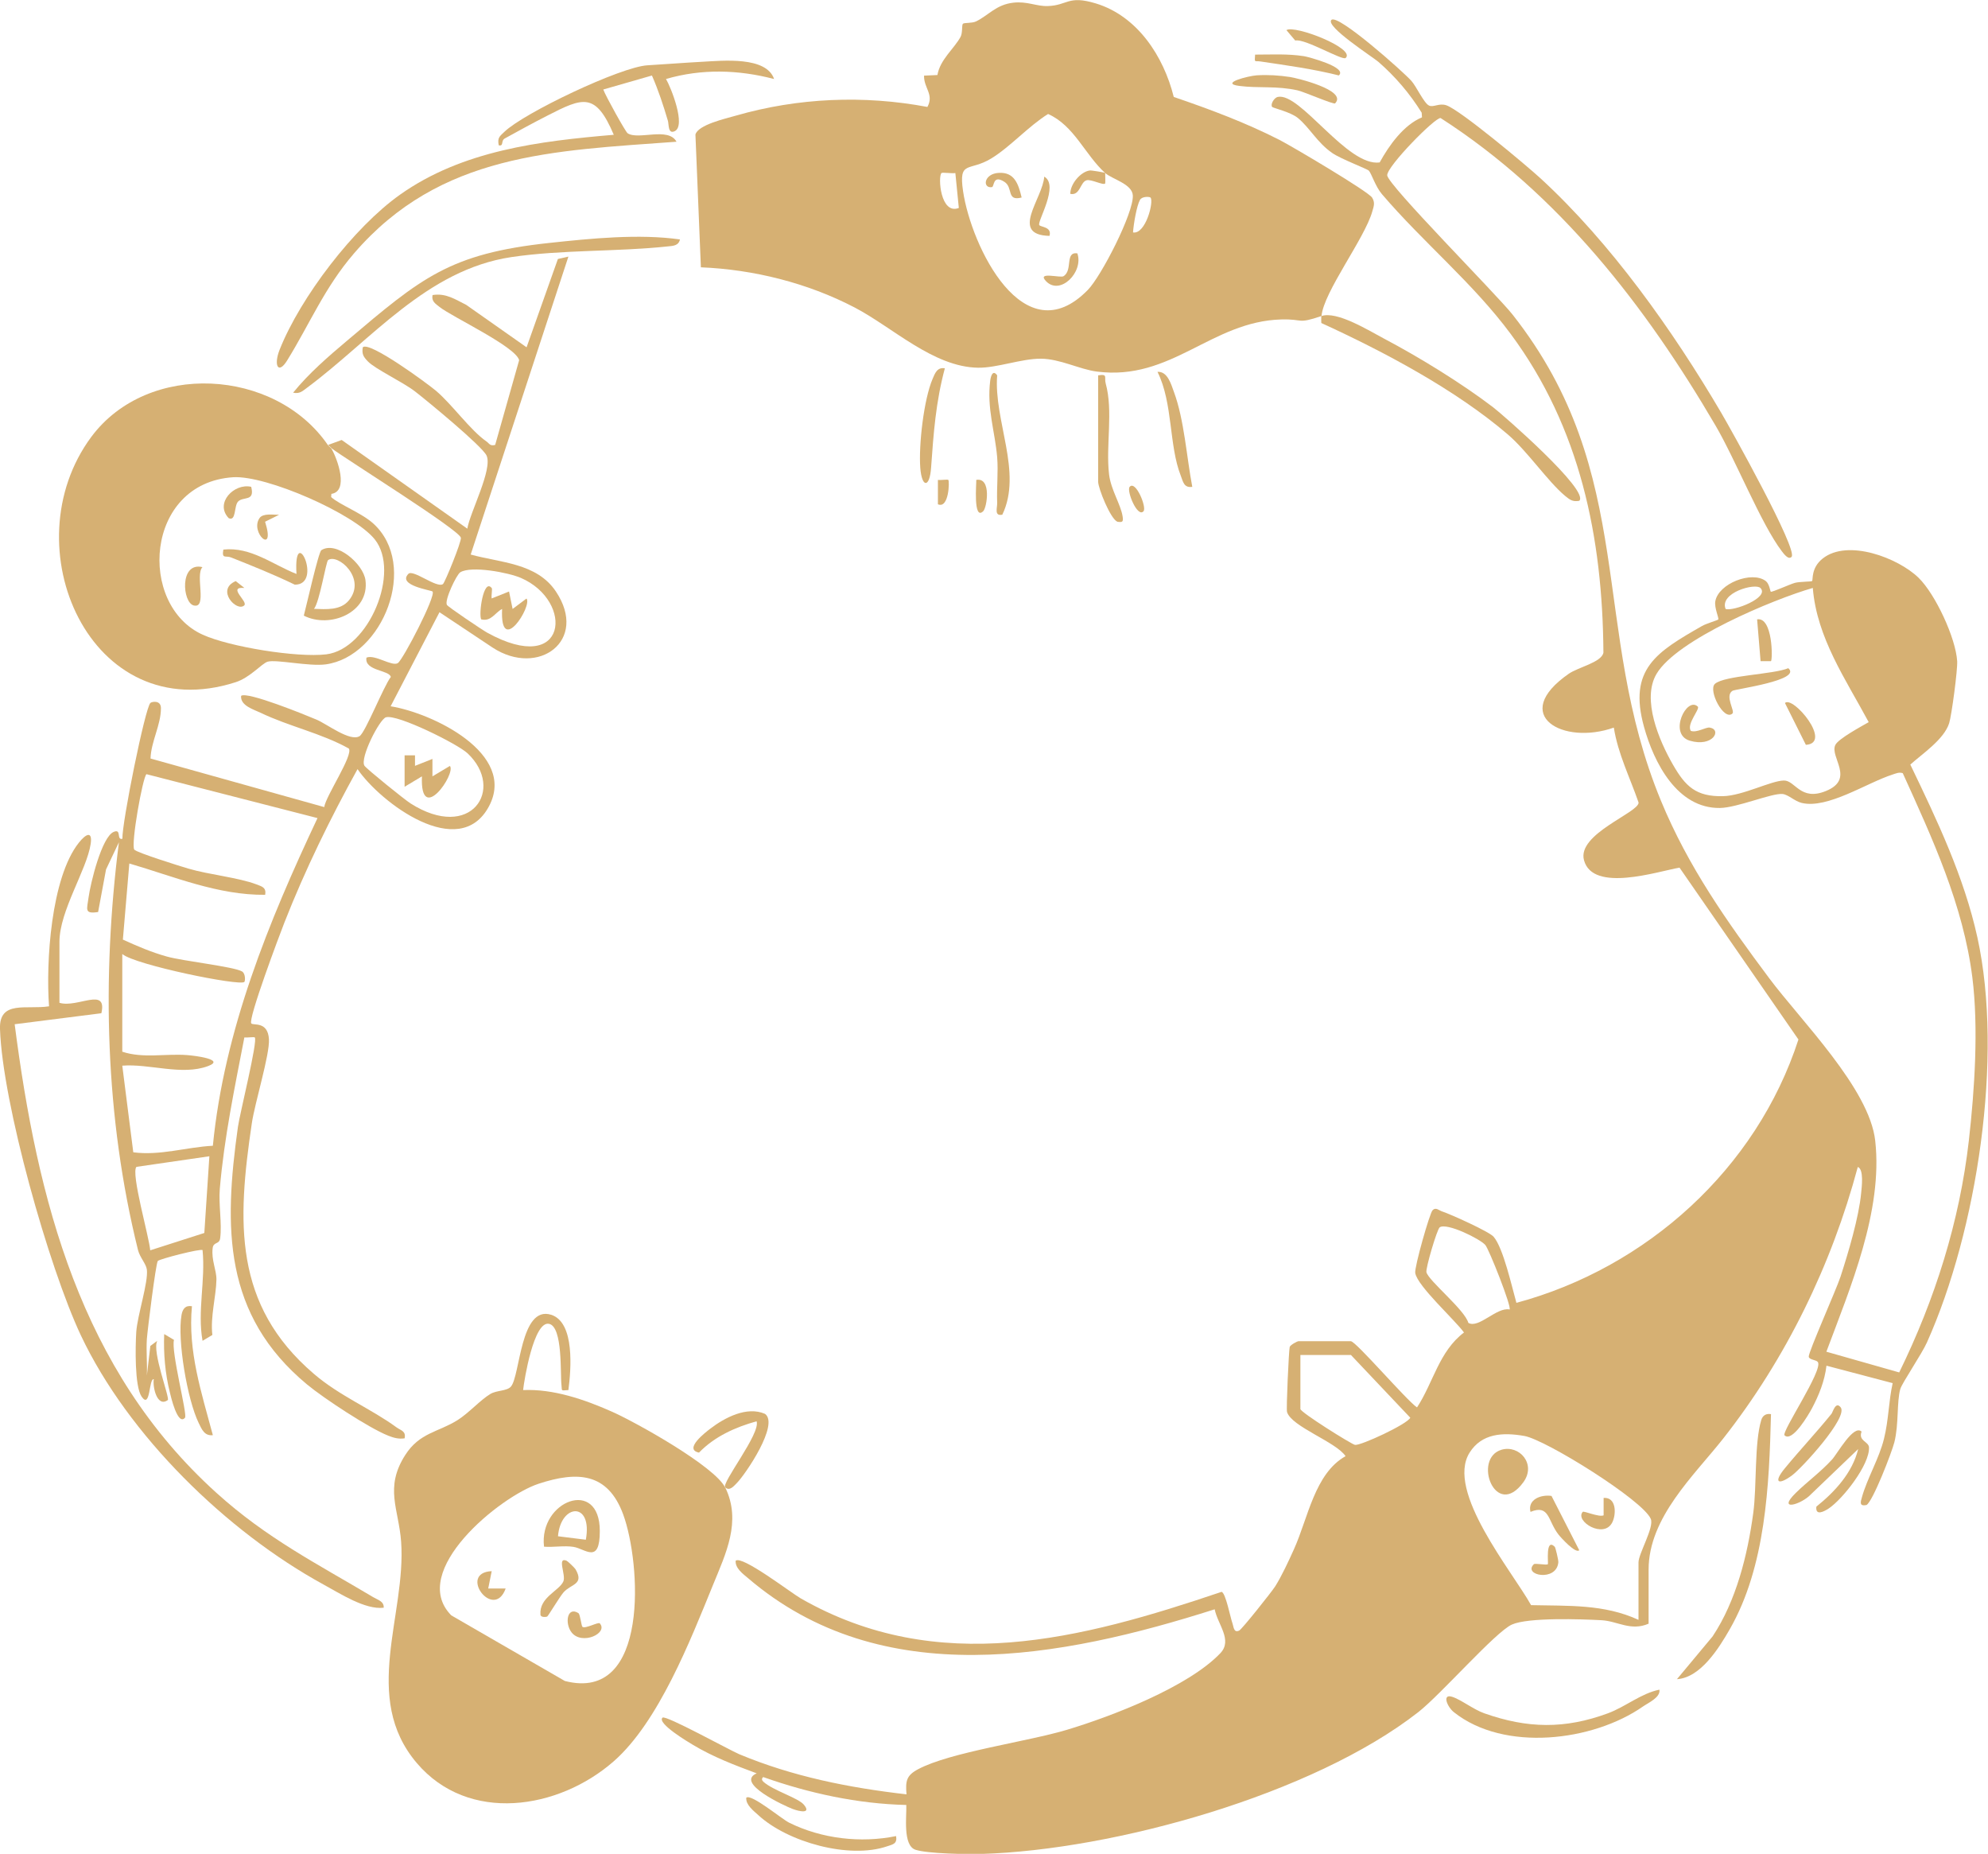 <svg xmlns="http://www.w3.org/2000/svg" id="Laag_1" data-name="Laag 1" viewBox="0 0 200.62 187.04"><defs><style>      .cls-1 {        fill: #d6b073;      }    </style></defs><path class="cls-1" d="M76.36,178.92c-2.2-.82-4.4-1.65-6.44-2.88-.37-.22-3.67-2.17-3.06-2.74.31-.29,6.77,3.28,7.74,3.69,5.42,2.26,11.06,3.38,16.88,4.05-.11-1.34-.02-1.9,1.16-2.53,3.23-1.73,11.06-2.79,15.02-3.98,4.5-1.35,12.24-4.32,15.49-7.73,1.26-1.32-.26-2.89-.57-4.43-15.47,4.92-33.6,8.41-47.1-3.15-.51-.43-1.3-1-1.24-1.75.64-.57,5.59,3.24,6.57,3.8,13.85,7.92,28.26,4.14,42.46-.66.42.07.89,2.61,1.11,3.19.11.29.11,1,.68.71.29-.15,3.25-3.87,3.63-4.46.66-1.05,1.37-2.58,1.89-3.74,1.42-3.13,2.09-7.65,5.21-9.39-.97-1.45-5.46-2.97-5.91-4.46-.09-.31.18-6.17.27-6.55.05-.21.77-.59.89-.59h5.28c.51,0,5.64,5.99,6.68,6.68,1.65-2.51,2.21-5.64,4.74-7.56-.94-1.29-4.7-4.68-4.92-6-.1-.58,1.48-6.12,1.75-6.33.33-.35.65.02.97.12.85.28,4.74,2.03,5.19,2.55.98,1.14,1.85,5.09,2.3,6.67,13.15-3.54,24.23-13.53,28.46-26.57l-12-17.34c-2.23.39-8.75,2.55-9.64-.75-.72-2.65,5.5-4.78,5.51-5.81-.87-2.53-2.08-4.91-2.5-7.57-5.11,1.82-10.58-1.24-4.55-5.43.97-.67,3.31-1.15,3.5-2.13-.08-11.64-2.35-22.71-9.36-32.16-3.8-5.13-8.85-9.25-12.99-14.1-.66-.77-1.05-2.07-1.32-2.37-.17-.18-2.82-1.18-3.68-1.77-1.54-1.06-2.3-2.58-3.49-3.55-.75-.61-2.5-1-2.59-1.11-.2-.26.2-.93.56-1.01,2.27-.5,7.02,7.06,10.29,6.61.96-1.74,2.42-3.78,4.27-4.55l-.03-.47c-1.2-1.93-2.66-3.64-4.37-5.13-.51-.45-5.39-3.58-4.74-4.23s7.32,5.29,8.08,6.16c.51.58,1.26,2.24,1.77,2.48.45.21,1.01-.27,1.74-.03,1.39.46,8.08,6.06,9.53,7.39,7.08,6.51,13.35,15.35,18.22,23.64.96,1.63,7.75,13.8,7.1,14.53-.32.35-.79-.31-1-.58-2.08-2.74-4.65-9.21-6.68-12.67-7.08-12.09-15.82-23.36-27.74-31.02-.54-.09-5.39,4.84-5.39,5.77s11.06,12.04,12.66,14.07c12.72,16.16,7.76,31.6,14.97,49.05,2.75,6.66,6.66,12.19,10.93,17.91,3.19,4.27,10.11,11.13,10.69,16.39.79,7.07-2.51,14.8-4.93,21.28l7.35,2.09c3.6-7.35,6.1-15.23,7.03-23.41.58-5.12.99-11.36.35-16.45-.92-7.3-4.02-13.99-7.02-20.6-.37-.13-.7.03-1.04.14-2.59.83-6.55,3.49-9.16,2.86-.71-.17-1.35-.84-1.93-.9-1.08-.11-4.58,1.39-6.33,1.41-4.3.05-6.65-4.56-7.65-8.17-1.63-5.86,1.29-7.58,5.85-10.19.43-.25,1.59-.58,1.64-.66.09-.13-.41-1.17-.3-1.83.31-1.79,3.68-3.11,5.09-2.05.37.28.45,1.03.51,1.08.1.08,1.92-.75,2.42-.89s1.67-.11,1.75-.19c.11-.11-.13-1.32,1.07-2.27,2.52-2,7.61-.07,9.68,1.95,1.69,1.65,3.75,6.07,3.89,8.42.05.86-.56,5.46-.81,6.25-.53,1.64-2.68,3.06-3.92,4.17,2.7,5.61,5.42,11.31,6.77,17.44,2.65,12.07-.03,29.58-5.09,40.86-.51,1.15-2.52,4.11-2.69,4.7-.37,1.3-.14,3.56-.6,5.38-.25.99-2.19,6.02-2.82,6.33-.73.14-.6-.29-.45-.8.53-1.9,1.73-3.89,2.22-5.87s.46-3.74.88-5.63l-6.68-1.76c-.18,1.53-.76,2.98-1.48,4.33-.29.54-1.96,3.44-2.75,2.7-.35-.33,3.92-6.6,3.36-7.4-.16-.23-.89-.22-.92-.54-.04-.45,2.79-6.79,3.2-8.05.78-2.39,1.86-6.01,2.09-8.46.05-.54.3-2.4-.34-2.63-2.65,9.9-7.25,19.35-13.58,27.4-2.92,3.71-7.53,7.95-7.53,13.23v5.45c-1.81.78-3.12-.26-4.75-.35-2.03-.11-7.4-.3-9.05.44s-7.17,7.06-9.45,8.84c-10.62,8.3-30.69,13.91-44.09,14.3-1.44.04-5.41-.02-6.64-.42-1.31-.43-.88-3.42-.93-4.52-4.88-.11-9.82-1.18-14.42-2.81-.22-.54-.41-.24-.7-.35ZM177.66,59.33c-.52-.54-4.17.47-3.52,2.11.77.27,4.46-1.14,3.52-2.11ZM182.94,59.32c-3.96,1.14-13.72,5.2-15.77,8.67-1.52,2.57.26,6.73,1.65,9.15,1.26,2.2,2.33,3.25,5.06,3.19,2.01-.05,4.83-1.56,6.14-1.58,1.15-.02,1.66,2.11,4.24,1.06,3-1.22.34-3.45.96-4.66.32-.63,2.64-1.87,3.36-2.29-2.31-4.31-5.23-8.5-5.64-13.53ZM152.34,132.13c.24-.25-2.08-6.1-2.45-6.52-.56-.63-3.89-2.27-4.6-1.78-.27.19-1.44,4.16-1.34,4.53.22.87,3.86,3.78,4.23,5.11,1.05.61,2.86-1.62,4.16-1.35ZM131.23,136.71v5.45c0,.33,5.16,3.56,5.51,3.62.56.1,5.27-2.08,5.58-2.74l-5.99-6.33h-5.1ZM165.35,163.44v-5.8c0-.89,1.6-3.54,1.24-4.39-.79-1.88-10.59-7.99-12.76-8.37s-4.3-.27-5.53,1.69c-2.43,3.89,4.29,11.94,6.21,15.38,3.75.09,7.35-.12,10.83,1.48Z"></path><path class="cls-1" d="M133.34,31.89c-2.47.84-1.77.28-4.02.34-7.09.19-11.09,6.23-18.63,5.26-1.73-.22-3.72-1.29-5.66-1.3s-4.43.94-6.33.91c-4.53-.07-8.63-4.09-12.48-6.09-4.73-2.46-10.15-3.82-15.49-4.04l-.55-13.4c.28-.98,2.99-1.59,4.07-1.9,6.28-1.81,12.93-2.09,19.34-.88.69-1.27-.37-1.9-.34-3.16l1.35-.06c.27-1.57,1.68-2.65,2.33-3.84.23-.42.11-1.19.24-1.33.12-.13.92-.04,1.33-.24,1.31-.65,2.02-1.69,3.76-1.89,1.41-.16,2.34.38,3.47.34,2.02-.06,2.03-1.12,4.84-.27,4.21,1.27,6.86,5.34,7.88,9.44,3.63,1.24,7.28,2.6,10.7,4.35,1.24.64,8.93,5.18,9.32,5.81.32.52.16.89.01,1.41-.77,2.72-4.91,8.11-5.12,10.54ZM111.53,17.46c-2.05-1.86-3.11-4.77-5.76-5.96-1.98,1.23-3.82,3.32-5.74,4.49-2.23,1.36-3.31.12-2.84,3.31.82,5.52,6.12,16.59,12.59,9.95,1.37-1.4,4.63-7.77,4.54-9.53-.06-1.17-2.1-1.64-2.8-2.27ZM96.41,17.46c-.34.06-1.31-.09-1.4,0-.37.35-.11,4.25,1.75,3.52l-.35-3.52ZM116.1,19.93c-.09-.09-.85-.14-1.06.24-.34.61-.65,2.49-.7,3.28,1.27.23,2.13-3.15,1.76-3.52Z"></path><path class="cls-1" d="M73.19,150.08c1.66,3.43.05,6.67-1.24,9.84-2.29,5.61-5.49,13.81-10.01,17.78-5.58,4.89-14.67,6.31-19.88.18-5.63-6.62-1.05-14.93-1.58-22.33-.24-3.29-1.7-5.44.41-8.74,1.45-2.27,3.32-2.3,5.27-3.52,1.15-.72,2.31-2.04,3.33-2.65.64-.38,1.67-.28,2.07-.74.94-1.09.94-8.21,4.05-7.25,2.44.76,2.01,5.61,1.75,7.6-.82.05-.62.12-.7-.52-.13-1.05.15-5.84-1.24-6.16-1.54-.36-2.52,5.64-2.63,6.68,3.05-.13,6.16.94,8.92,2.16,2.43,1.07,10.44,5.54,11.48,7.69ZM45.52,162.97l11.48,6.63c8.61,2.23,7.67-11.97,5.89-16.8-1.56-4.24-4.63-4.38-8.53-3.1s-13.17,8.82-8.84,13.26Z"></path><path class="cls-1" d="M33.09,44.9l1.39-.51,12.68,8.95c.27-1.65,2.58-6,1.94-7.38-.44-.95-6.04-5.56-7.25-6.49s-3.98-2.23-4.73-3.01c-.45-.47-.62-.74-.51-1.42.66-.66,6.55,3.68,7.39,4.39,1.65,1.4,3.46,3.98,5.09,5.11.3.21.35.49.88.35l2.42-8.55c-.35-1.37-6.76-4.36-8.02-5.36-.42-.33-.85-.58-.72-1.21,1.34-.22,2.28.43,3.4.99l6.09,4.28,3.16-8.91,1.06-.24-9.86,30.06c2.99.83,6.67.84,8.6,3.73,3.31,4.96-1.77,8.66-6.37,5.67l-5.38-3.58-4.93,9.49c4.2.67,12.77,4.77,9.92,10.1-3,5.61-10.94-.37-13.26-3.76-2.75,4.97-5.3,10.18-7.38,15.48-.48,1.22-3.7,9.78-3.34,10.18.21.23,1.67-.25,1.78,1.59.09,1.56-1.42,6.39-1.73,8.5-1.47,9.91-1.88,18.3,6.27,25.27,2.62,2.24,5.69,3.47,8.33,5.39.44.32.98.37.82,1.11-.61.09-1.1-.05-1.66-.27-1.97-.79-6.49-3.76-8.19-5.17-8.45-7.02-8.4-15.8-6.97-25.98.18-1.31,2.03-8.71,1.7-9.03-.08-.07-.77.04-1.05,0-.98,5.08-2.04,10.12-2.48,15.29-.13,1.57.23,3.47.04,4.96-.08.67-.68.34-.76,1.01-.15,1.21.4,2.23.38,3.19-.03,1.67-.63,3.75-.41,5.57l-.99.59c-.54-2.98.31-6.07,0-9.15-.18-.18-4.4.91-4.52,1.1-.21.34-1.03,6.93-1.1,7.87-.08,1.22.05,2.47,0,3.69l.35-2.99.7-.52c-.57,1.04,1.3,5.8,1.06,5.98-1.09.79-1.55-1.38-1.41-2.11-.52-.07-.32,3.08-1.23,1.76-.72-1.05-.63-5.11-.54-6.53.12-1.69,1.23-5.02,1.07-6.29-.08-.58-.7-1.22-.89-1.95-3.33-13.42-3.67-27.48-1.93-41.16l-1.3,2.74-.8,4.3c-1.43.21-1.12-.26-.96-1.49.18-1.36,1.32-6.1,2.54-6.6.82-.34.24.85.87.7-.04-1.67,2.3-13.25,2.83-13.71.14-.13,1.06-.31,1.06.53,0,1.71-1,3.37-1.05,5.08l17.53,4.9c.14-1.09,2.96-5.25,2.48-5.91-2.79-1.55-6.04-2.23-8.89-3.6-.71-.34-2.07-.72-1.98-1.71.58-.49,6.56,1.95,7.62,2.4s3.39,2.26,4.34,1.66c.59-.38,2.42-5.03,3.15-5.97-.16-.71-2.69-.6-2.46-1.95.87-.35,2.58.93,3.17.55.52-.34,3.87-6.78,3.5-7.22-.11-.13-3.58-.61-2.44-1.78.48-.49,2.86,1.48,3.49,1.03.2-.15,1.88-4.28,1.81-4.67-.13-.78-11.55-7.9-13.04-9.02-.07-.12-.26-.22-.35-.35ZM45.1,61.03c.12.21,3.54,2.51,4.06,2.8,8.15,4.5,8.81-3.18,3.41-5.52-1.27-.55-5.01-1.25-6.12-.57-.38.23-1.62,2.84-1.35,3.29ZM38.95,72.37c-.65.19-2.66,4.13-2.17,4.89.2.31,4.06,3.43,4.65,3.8,6.1,3.88,9.58-1.44,5.76-5.05-1.02-.96-7.1-3.97-8.23-3.64ZM12.34,96.26v9.85c2.1.7,4.35.18,6.52.34.79.06,3.93.44,2.14,1.11-2.64.99-5.92-.26-8.66-.04l1.11,8.74c2.71.36,5.34-.52,8.03-.66,1.14-11.65,5.63-22.6,10.56-33.06l-17.26-4.43c-.38.3-1.59,7.08-1.23,7.61.2.29,4.68,1.69,5.47,1.92,2.07.61,5.06.9,6.86,1.59.54.21,1.01.3.88,1.05-4.75.05-9.23-1.85-13.71-3.16l-.65,7.68c1.45.66,2.89,1.28,4.44,1.71,1.63.46,6.72,1.01,7.58,1.5.37.21.33.97.24,1.06-.44.45-11.04-1.72-12.31-2.81ZM21.13,116.66l-7.36,1.07c-.59.61,1.3,7.14,1.39,8.42l5.46-1.75.51-7.75Z"></path><path class="cls-1" d="M33.09,44.9c.09.14.28.24.35.35.63,1.07,1.78,4.32,0,4.58.01.11-.05.3,0,.34.82.74,3.07,1.6,4.22,2.64,4.64,4.2.98,13.42-4.78,14.22-1.67.23-5.01-.52-5.87-.27-.58.17-1.78,1.61-3.23,2.07-14.66,4.72-22.75-13.74-14.56-24.76,5.71-7.66,18.53-6.93,23.86.82ZM23.53,48.15c-8.93.58-9.65,12.92-3.07,15.89,2.72,1.23,9.53,2.33,12.46,1.98,4.3-.52,7.53-8.31,4.9-11.6-2.08-2.6-10.94-6.48-14.3-6.27Z"></path><path class="cls-1" d="M6.01,101.18c1.82.54,4.84-1.66,4.22,1.05l-8.75,1.11c2.29,17.72,6.64,34.88,20.35,47.27,5.07,4.59,10.1,7.12,15.84,10.54.43.26,1.1.41,1.05,1.06-1.87.22-4.38-1.42-6.09-2.35-9.74-5.33-19.7-15.03-24.47-25.13C4.92,127.84.25,111.3,0,103.82c-.1-2.95,2.69-1.93,4.95-2.29-.33-4.4.19-12.97,3.01-16.51.72-.91,1.39-1.21,1.19.13-.39,2.61-3.15,6.76-3.15,9.87v6.16Z"></path><path class="cls-1" d="M78.11,7.97c-3.6-.94-7.3-1.05-10.9,0,.5.85,2.05,4.73.87,5.27-.68.31-.57-.68-.68-1.06-.47-1.58-.95-3.05-1.61-4.56l-4.91,1.41c.23.65,2.24,4.26,2.45,4.41,1.07.73,4.11-.67,4.94.86-12.47.92-23.84,1.16-32.54,11.26-2.99,3.47-4.44,7.07-6.76,10.82-.89,1.44-1.38.49-.75-1.1,2.1-5.29,7.49-12.34,12.15-15.64,6.3-4.46,14.05-5.4,21.57-6.04-1.84-4.33-3.11-3.77-6.69-1.94-1.41.72-2.92,1.54-4.31,2.31-.42.23-.07.81-.61.69-.15-.77.09-.9.57-1.36,1.98-1.91,11.73-6.55,14.43-6.71,1.84-.11,3.72-.26,5.59-.36,2.03-.11,6.42-.56,7.2,1.75Z"></path><path class="cls-1" d="M68.62,24.15c-.13.64-.69.66-1.22.71-5.11.55-10.7.32-15.8,1.08-8.53,1.28-14.1,8.34-20.6,13.17-.48.35-.74.65-1.42.51,1.59-1.96,3.54-3.64,5.46-5.26,7.49-6.34,10.32-8.77,20.4-9.85,4.2-.45,9.04-.94,13.19-.35Z"></path><path class="cls-1" d="M133.34,31.89c1.58-.54,4.75,1.44,6.34,2.28,3.53,1.86,7.84,4.51,11.01,6.93.93.71,9.78,8.42,8.68,9.43-.67.12-.95-.11-1.43-.5-1.74-1.45-3.77-4.47-5.77-6.19-5.29-4.53-12.51-8.36-18.83-11.25,0-.23-.02-.47,0-.7Z"></path><path class="cls-1" d="M178.72,142.69c-.18,7.16-.53,15.36-4.16,21.69-1.1,1.92-2.95,4.89-5.33,5.04l3.6-4.32c2.38-3.58,3.53-8.21,4.1-12.44.37-2.71.1-7.05.81-9.39.14-.47.51-.68.99-.59Z"></path><path class="cls-1" d="M167.46,170.48c.13.77-1.1,1.31-1.65,1.69-5.07,3.54-14.03,4.61-19.09.58-.68-.54-1.21-1.86-.2-1.56.87.26,2.18,1.29,3.26,1.67,4.36,1.54,8.13,1.61,12.49,0,1.78-.66,3.33-2,5.18-2.38Z"></path><path class="cls-1" d="M187.86,144.45c-.35.93.71.99.75,1.57.1,1.74-2.66,5.25-4.07,6.18-.41.27-1.36.81-1.24-.19,1.88-1.51,3.63-3.41,4.22-5.81l-4.76,4.56c-.96,1.04-3.5,1.79-1.54-.13,1.15-1.13,2.51-2.11,3.66-3.37.53-.57,2.18-3.59,2.98-2.82Z"></path><path class="cls-1" d="M73.19,150.08c-.45-.41,3.6-5.46,3.16-6.68-2.15.6-4.23,1.53-5.81,3.16-1.61-.33.72-2.09,1.12-2.4,1.47-1.13,3.71-2.31,5.54-1.51,1.46,1.05-1.96,6.09-2.85,6.99-.31.31-.72.83-1.16.43Z"></path><path class="cls-1" d="M90.43,185.25c.13.78-.32.84-.9,1.03-3.83,1.32-10.05-.42-13-3.14-.49-.45-1.28-1.03-1.22-1.76.49-.44,3.56,2.14,4.33,2.52,3.28,1.62,7.21,2.08,10.79,1.35Z"></path><path class="cls-1" d="M110.83,37.87c1.01-.16.58.21.75.81.78,2.82,0,6.25.34,9.17.18,1.56,1.19,3.06,1.37,4.26.08.54,0,.61-.53.53-.71-.3-1.94-3.39-1.94-4.04v-10.73Z"></path><path class="cls-1" d="M19.37,131.79c-.43,4.52.97,8.74,2.11,13.01-.85.1-1.12-.6-1.42-1.21-1.15-2.33-2.19-8.42-1.74-10.92.11-.6.38-.99,1.05-.88Z"></path><path class="cls-1" d="M100.63,37.87c-.36,4.58,2.58,9.77.52,14.06-.85.17-.5-.68-.52-1.22-.06-1.5.12-3.09,0-4.57-.22-2.62-1.06-4.93-.7-7.75.07-.51.28-1.1.7-.52Z"></path><path class="cls-1" d="M95.35,37.16c-.92,3.43-1.14,6.55-1.39,10.04-.14,2.03-.93,2.05-1.09,0-.17-2.27.35-6.9,1.25-8.99.24-.56.46-1.18,1.23-1.05Z"></path><path class="cls-1" d="M120.32,49.12c-.85.13-.93-.53-1.16-1.12-1.21-3.06-.78-7.33-2.35-10.48,1.02-.08,1.39,1.29,1.66,2.03,1.04,2.81,1.28,6.59,1.85,9.57Z"></path><path class="cls-1" d="M134.75,10.43c-.14.15-3.1-1.15-3.79-1.31-2.11-.48-3.96-.2-5.89-.45-2.04-.26.89-1.01,1.75-1.07,1.13-.07,2.25,0,3.37.17.62.09,5.82,1.33,4.55,2.65Z"></path><path class="cls-1" d="M185.75,141.99c.8,1-3.93,6.15-4.91,6.87-1.41,1.04-1.9.71-.72-.72,1.53-1.86,3.18-3.61,4.71-5.5.13-.16.41-1.29.91-.66Z"></path><path class="cls-1" d="M18.67,143.04c-.75.88-1.45-2.25-1.52-2.52-.48-1.9-.66-3.96-.58-5.92l.99.59c-.33,1.13,1.38,7.54,1.11,7.85Z"></path><path class="cls-1" d="M135.1,7.61c-2.62-.66-5.23-1.01-7.91-1.41-.61-.09-.59.19-.53-.69,1.65,0,3.29-.1,4.94.16.35.05,4.46,1.12,3.5,1.95Z"></path><path class="cls-1" d="M135.8,5.85c-.32.3-4.12-1.99-5.09-1.76l-.89-1.05c.82-.55,7.02,1.85,5.98,2.81Z"></path><path class="cls-1" d="M77.06,179.27s-.35.2-.02.5c.99.89,3.5,1.62,4.08,2.31.79.94-.43.7-1.14.43-.82-.31-5.83-2.62-3.62-3.59.29.11.49-.19.7.35Z"></path><path class="cls-1" d="M99.22,51.58c-1.03.99-.67-2.89-.7-3.16,1.56-.29,1.08,2.8.7,3.16Z"></path><path class="cls-1" d="M95.7,48.42c.13.12.07,2.94-1.05,2.46v-2.46c.28.04.98-.07,1.05,0Z"></path><path class="cls-1" d="M115.4,51.58c-.61.7-1.74-2.07-1.4-2.46.61-.7,1.74,2.07,1.4,2.46Z"></path><path class="cls-1" d="M180.47,67.42c1.41,1.22-5.37,2.1-5.64,2.28-.8.52.28,2.04,0,2.29-.86.79-2.48-2.34-1.77-2.99.94-.85,5.89-.95,7.4-1.58Z"></path><path class="cls-1" d="M171.33,71.28c.27.25-1.16,1.76-.7,2.46.6.22,1.53-.4,1.91-.33,1.26.21.31,2.01-2.02,1.32-2.19-.66-.31-4.5.81-3.44Z"></path><path class="cls-1" d="M182.24,75.15l-2.11-4.22c.79-.79,4.85,4.05,2.11,4.22Z"></path><path class="cls-1" d="M178.72,66.71h-1.05s-.35-4.22-.35-4.22c1.58-.27,1.58,4.05,1.4,4.22Z"></path><path class="cls-1" d="M151.53,146.27c1.79-.52,3.54,1.44,2.2,3.28-2.81,3.84-5.16-2.41-2.2-3.28Z"></path><path class="cls-1" d="M159.37,156.41c-.36.38-1.86-1.28-2.1-1.59-1.08-1.38-.9-3.07-2.82-2.28-.31-1.24,1.03-1.77,2.12-1.61l2.8,5.48Z"></path><path class="cls-1" d="M159.72,152.54c.11-.13,1.62.56,2.11.35v-1.76c1.31-.09,1.28,1.65.88,2.46-.85,1.72-3.81-.11-2.99-1.05Z"></path><path class="cls-1" d="M156.9,156.06c.07.07.38,1.33.36,1.57-.18,2-3.62,1.32-2.47.19.12-.12,1.29.12,1.41,0,.08-.07-.27-2.7.7-1.76Z"></path><path class="cls-1" d="M104.88,22.71c.14.21,1.3.17,1.03,1.09-4.06-.1-.68-3.76-.53-5.98,1.54.88-.73,4.52-.5,4.89Z"></path><path class="cls-1" d="M103.09,19.93c-1.56.4-.81-1.01-1.74-1.59-1.19-.75-.99.5-1.25.54-.97.15-.85-1.36.71-1.44s1.96,1.11,2.29,2.49Z"></path><path class="cls-1" d="M111.53,17.46s.03,1.01,0,1.05c-.2.22-1.4-.45-1.88-.32-.65.18-.64,1.58-1.64,1.37-.02-.98,1.04-2.25,1.98-2.36.16-.02,1.49.2,1.54.25Z"></path><path class="cls-1" d="M108.72,25.56c.66,1.88-1.73,4.3-3.16,2.81-.97-1.01,1.44-.3,1.76-.5.98-.6.11-2.48,1.4-2.31Z"></path><path class="cls-1" d="M54.9,156.05c-.54-4.63,5.63-7.01,5.63-1.58,0,3.4-1.45,1.79-2.66,1.6-.95-.15-2.01.06-2.98-.02ZM59.12,155.35c.71-3.89-2.54-3.66-2.81-.35l2.81.35Z"></path><path class="cls-1" d="M55.24,163.09c-.07.06-.68.13-.7-.18-.14-1.75,1.88-2.39,2.31-3.35.29-.65-.68-2.51.33-2.09.12.05.82.72.9.86.91,1.56-.47,1.47-1.22,2.34-.4.47-1.51,2.33-1.63,2.42Z"></path><path class="cls-1" d="M58.38,162.77c.17.11.29,1.3.4,1.37.3.22,1.6-.52,1.75-.35.88,1-1.81,2.24-2.85.91-.71-.91-.45-2.67.7-1.94Z"></path><path class="cls-1" d="M49.62,158.52l-.35,1.75h1.76c-1.2,3.31-4.86-1.59-1.41-1.75Z"></path><path class="cls-1" d="M41.88,76.21v1.06s1.76-.7,1.76-.7v1.76s1.76-1.05,1.76-1.05c.67.75-3.03,6.08-2.82,1.05l-1.75,1.05v-3.17s1.05,0,1.05,0Z"></path><path class="cls-1" d="M49.62,59.32c.09.12-.06.78,0,1.06l1.75-.7.36,1.76,1.4-1.05c.63.71-2.69,5.95-2.46,1.05-.73.38-1.1,1.3-2.11,1.05-.28-.52.24-4.17,1.05-3.17Z"></path><path class="cls-1" d="M30.66,62.11c.22-.8,1.48-6.42,1.77-6.6,1.51-.97,4.23,1.38,4.45,3.02.44,3.28-3.61,4.93-6.23,3.58ZM31.69,61.43c1.2.04,2.68.18,3.53-.87,1.79-2.2-1.12-4.74-2.11-4.05-.21.15-.85,4.19-1.42,4.92Z"></path><path class="cls-1" d="M29.92,57.91c-.32-5.33,2.74,1.1-.17,1.08-2.13-1.03-4.25-1.88-6.44-2.75-.53-.21-.95.2-.77-.79,2.77-.3,4.97,1.51,7.38,2.46Z"></path><path class="cls-1" d="M20.43,57.22c-.76.8.52,4.19-.87,3.87-1.16-.27-1.47-4.43.87-3.87Z"></path><path class="cls-1" d="M25.35,49.12c.39,1.52-.79.94-1.32,1.48-.43.44-.18,2.04-.95,1.68-1.45-1.52.56-3.57,2.28-3.16Z"></path><path class="cls-1" d="M24.65,59.32c-1.75-.14.41,1.37,0,1.76-.75.71-2.91-1.58-.86-2.45l.86.68Z"></path><path class="cls-1" d="M28.16,51.94l-1.41.7c1.11,3.5-1.59,1.09-.55-.38.36-.5,1.4-.31,1.96-.32Z"></path></svg>